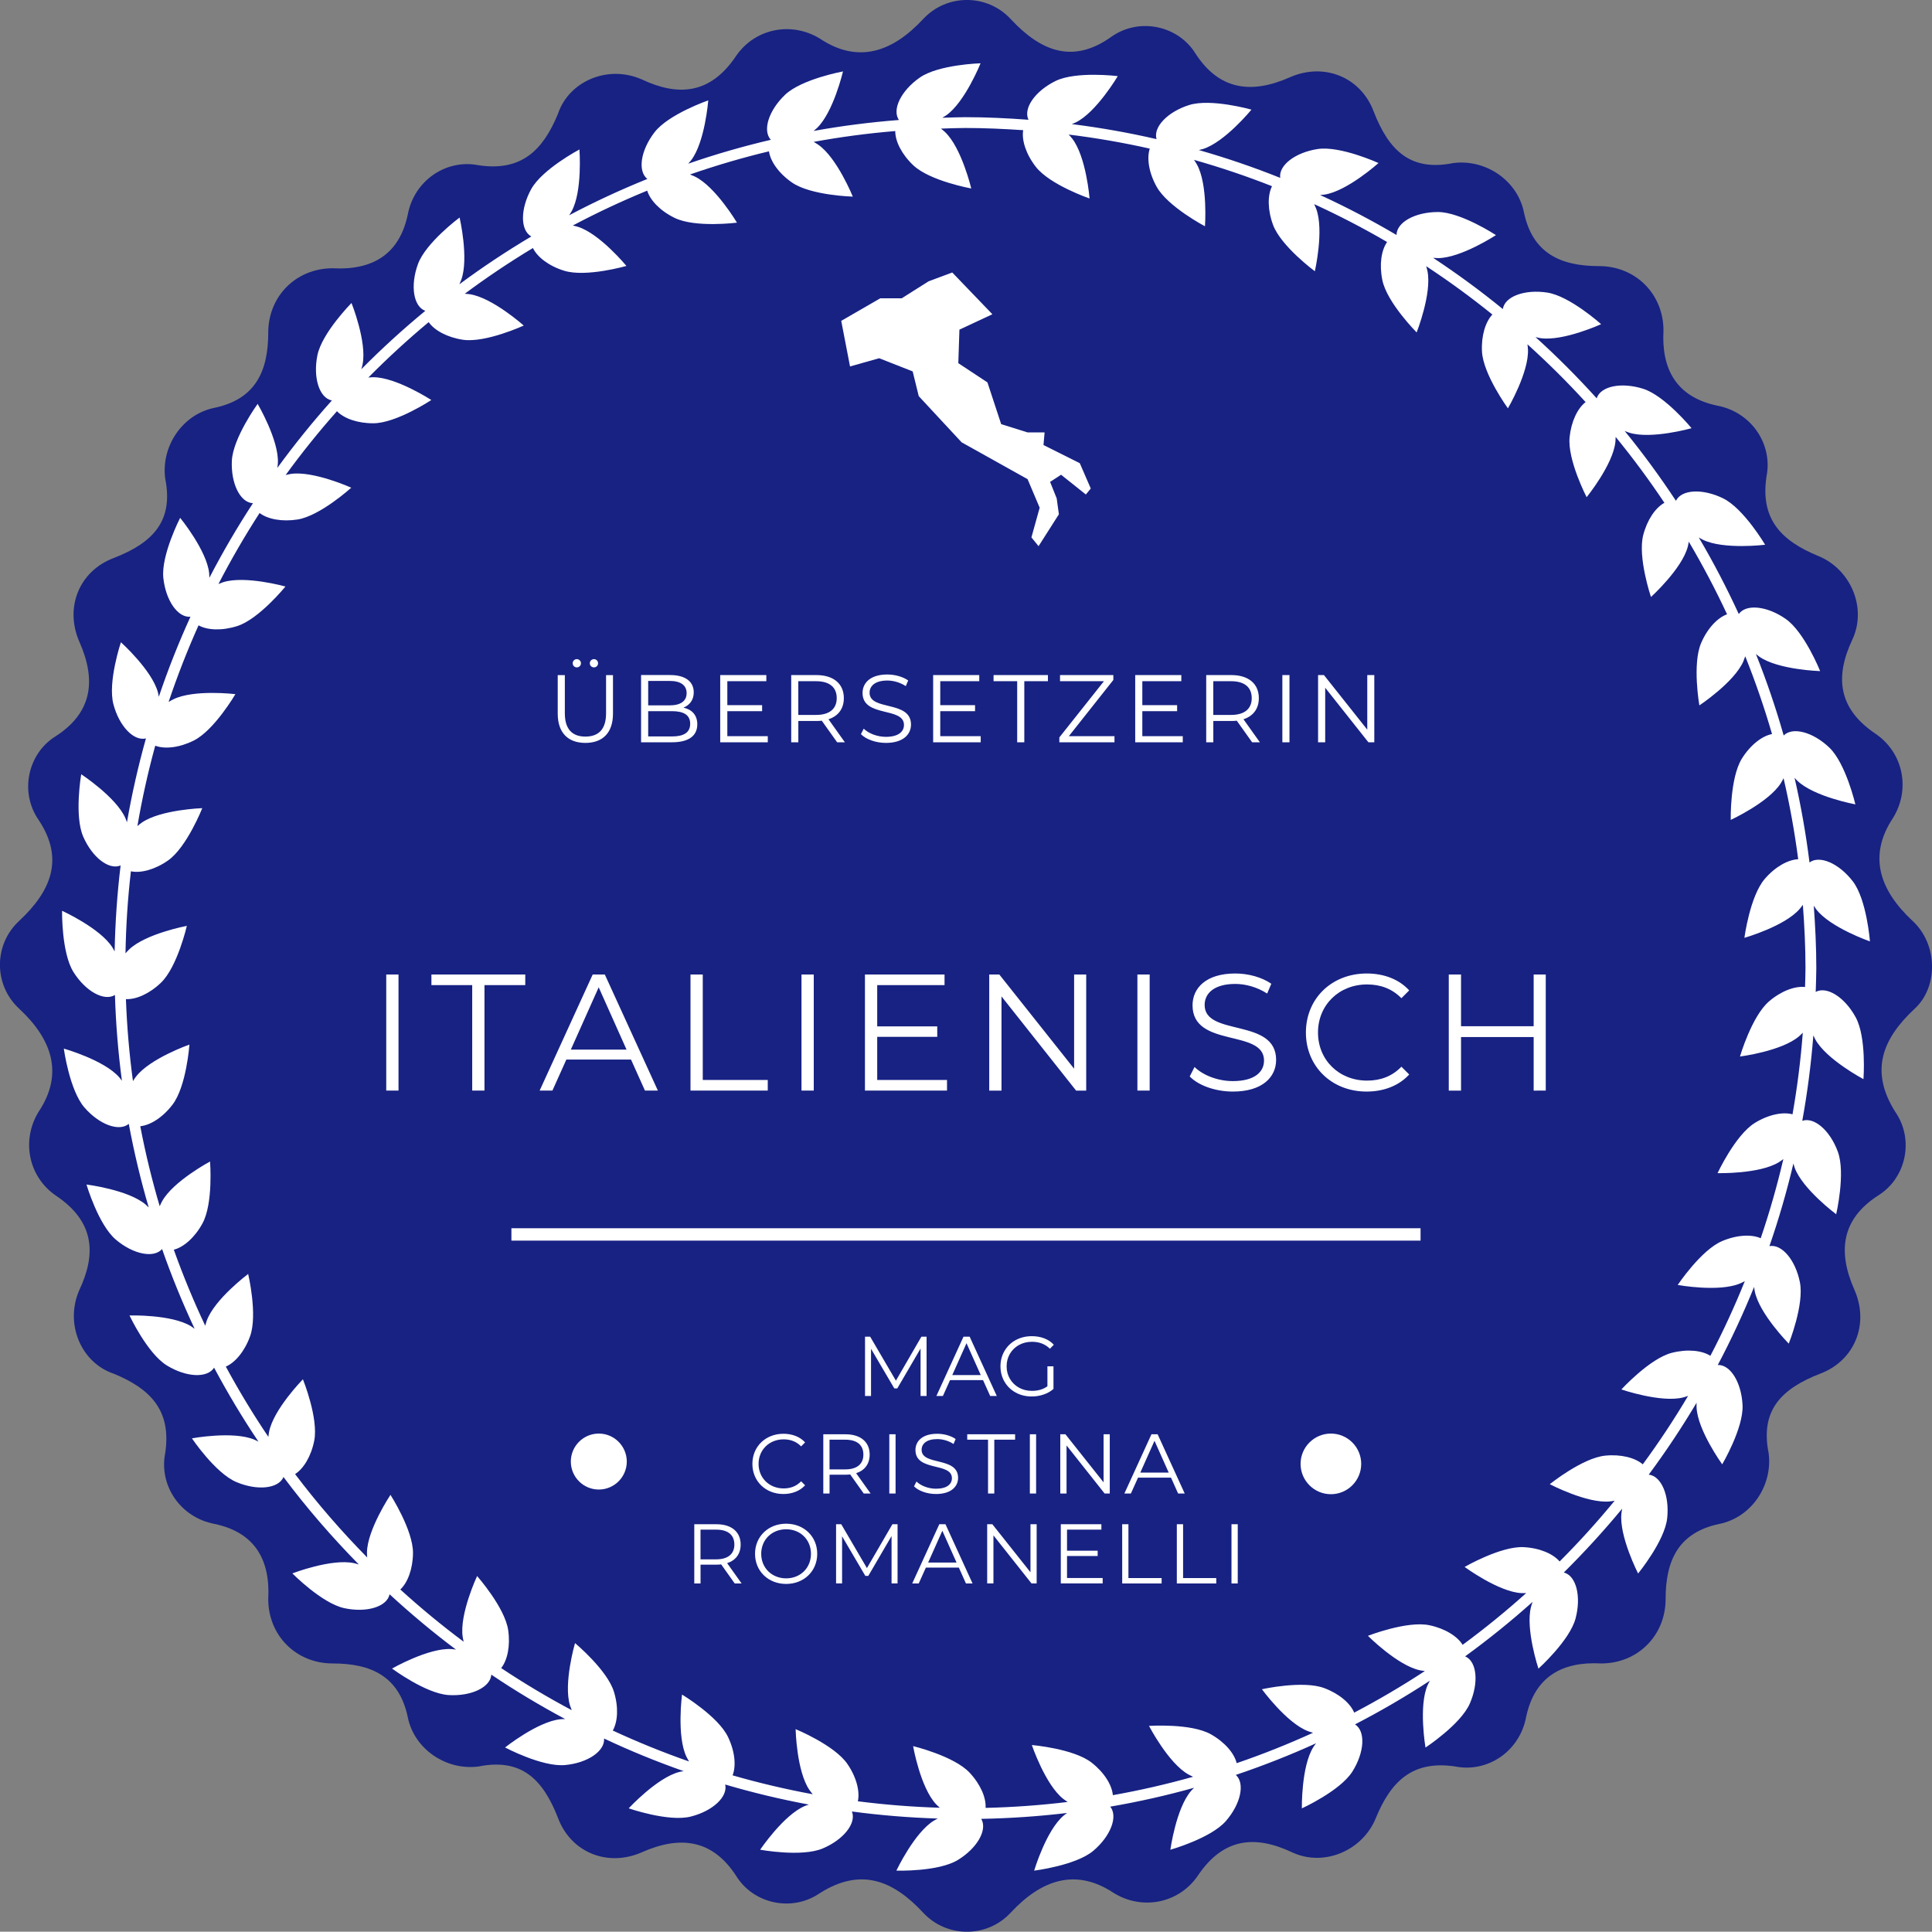 <?xml version="1.0" encoding="utf-8"?>
<!-- Generator: Adobe Illustrator 24.2.0, SVG Export Plug-In . SVG Version: 6.00 Build 0)  -->
<svg version="1.1" id="Ebene_1" xmlns="http://www.w3.org/2000/svg" xmlns:xlink="http://www.w3.org/1999/xlink" x="0px" y="0px"
	 viewBox="0 0 678.68 678.58" style="enable-background:new 0 0 678.68 678.58;" xml:space="preserve">
<rect x="0" y="0" width="678.68" height="678.58" fill="#808080" stroke="none"/>
<style type="text/css">
	.st0{fill:#172283;}
	.st1{fill:#FFFFFF;}
</style>
<path class="st0" d="M671.81,323.46c-11.31-10.56-15.83-22.62-6.79-36.19c6.03-9.8,3.77-22.62-6.03-29.41
	c-13.57-9.05-14.33-20.36-8.29-33.18c5.28-11.31-0.75-24.88-12.06-29.41c-12.82-5.28-20.36-12.82-18.1-27.9
	c2.26-11.31-5.28-22.62-17.34-24.88c-14.33-3.02-19.6-12.82-18.85-26.39c0-12.82-9.8-22.62-22.62-22.62
	c-13.57,0-23.37-4.52-26.39-18.85c-2.26-11.31-13.57-18.85-24.88-17.34c-15.08,3.02-22.62-4.52-27.9-18.1
	c-4.52-12.06-17.34-17.34-29.41-12.06c-13.57,6.03-24.88,4.52-33.18-8.29c-6.03-9.8-19.6-12.82-29.41-6.03
	c-13.57,9.8-24.88,5.28-35.44-6.03c-8.29-9.05-22.62-9.05-30.91,0c-10.56,11.31-22.62,15.83-36.19,6.79
	c-9.8-6.03-22.62-3.77-29.41,6.03c-9.05,13.57-20.36,14.33-33.18,8.29c-12.06-5.28-25.64,0.75-29.41,12.06
	c-5.28,12.82-12.82,20.36-27.9,18.1c-11.31-2.26-22.62,5.28-24.88,17.34c-3.02,14.33-12.82,19.6-26.39,18.85
	c-12.82,0-22.62,9.8-22.62,22.62c0,13.57-4.52,23.37-18.85,26.39c-11.31,2.26-18.85,13.57-17.34,24.88
	c3.02,15.08-4.52,22.62-18.1,27.9c-12.06,4.52-17.34,17.34-12.06,29.41c6.03,13.57,4.52,24.88-8.29,33.17
	c-9.8,6.03-12.82,19.6-6.03,29.41c9.05,13.57,4.52,24.88-6.79,35.44c-9.05,8.29-9.05,22.62,0,30.91
	c11.31,10.56,15.83,22.62,6.79,36.19c-6.03,9.8-3.77,22.62,6.03,29.41c13.57,9.05,14.33,20.36,8.29,33.17
	c-5.28,12.06,0.75,25.64,12.06,29.41c12.82,5.28,20.36,12.82,18.1,27.9c-2.26,11.31,5.28,22.62,17.34,24.88
	c14.33,3.02,19.6,12.82,18.85,26.39c0,12.82,9.8,22.62,22.62,22.62c13.57,0,23.37,4.52,26.39,18.85
	c2.26,11.31,13.57,18.85,24.88,17.34c15.08-3.02,22.62,4.52,27.9,18.1c4.52,12.06,17.34,17.34,29.41,12.06
	c13.57-6.03,24.88-4.52,33.18,8.29c6.03,9.8,19.6,12.82,29.41,6.03c14.33-9.05,25.64-4.52,36.19,6.79c8.29,9.05,22.62,9.05,30.91,0
	c10.56-11.31,22.62-15.83,36.19-6.79c9.8,6.03,22.62,3.77,29.41-6.03c9.05-13.57,20.36-14.33,33.18-8.29
	c11.31,5.28,24.88-0.75,29.41-12.06c5.28-12.82,12.82-20.36,27.9-18.1c11.31,2.26,22.62-5.28,24.88-17.34
	c3.02-14.33,12.82-19.6,26.39-18.85c12.82,0,22.62-9.8,22.62-22.62c0-13.57,4.52-23.37,18.85-26.39
	c11.31-2.26,18.85-13.57,17.34-24.88c-3.02-15.08,4.52-22.62,18.1-27.9c12.06-4.52,17.34-17.34,12.06-29.41
	c-6.03-13.57-4.52-24.88,8.29-33.17c9.8-6.03,12.82-19.6,6.03-29.41c-9.05-14.33-4.52-25.64,6.79-36.19
	C680.86,346.83,680.86,331.75,671.81,323.46z"/>
<path class="st1" d="M637.83,348.43c0.07-2.77,0.21-5.53,0.21-8.32c0-7.39-0.36-14.69-0.89-21.95c0.29,0.44,0.56,0.87,0.88,1.3
	c4.9,6.38,18.85,11.24,18.85,11.24s-1.12-14.71-6.01-21.09c-4.87-6.34-11.66-9.28-15.22-6.64c-1.26-10.09-3.02-20.01-5.25-29.75
	c0.33,0.36,0.65,0.74,1.03,1.09c5.82,5.57,20.33,8.25,20.33,8.25s-3.34-14.37-9.14-19.94c-5.77-5.51-12.92-7.38-16.04-4.26
	c-2.78-9.76-6.04-19.3-9.76-28.63c0.4,0.32,0.78,0.65,1.22,0.96c6.6,4.62,21.35,5.06,21.35,5.06s-5.48-13.69-12.07-18.31
	c-6.55-4.6-13.94-5.36-16.52-1.75c-4.24-9.23-8.93-18.21-14.05-26.9c0.48,0.27,0.93,0.56,1.44,0.81c7.23,3.56,21.87,1.76,21.87,1.76
	s-7.5-12.71-14.71-16.27c-7.2-3.56-14.66-3.18-16.62,0.83c-5.6-8.48-11.59-16.67-18-24.52c0.53,0.2,1.05,0.43,1.61,0.6
	c7.69,2.42,21.88-1.58,21.88-1.58s-9.34-11.41-17.01-13.85c-7.66-2.42-14.97-0.92-16.31,3.34c-0.01,0-0.01,0-0.02,0
	c-6.79-7.52-13.96-14.7-21.48-21.5c0.55,0.12,1.09,0.27,1.66,0.36c7.96,1.23,21.39-4.89,21.39-4.89s-10.97-9.87-18.9-11.1
	c-7.95-1.23-14.95,1.36-15.63,5.78c0,0,0,0-0.01,0c-7.83-6.4-16.01-12.39-24.48-17.99c0.56,0.04,1.1,0.09,1.68,0.1
	c8.06,0,20.4-8.08,20.4-8.08s-12.34-8.09-20.38-8.11c-8.02,0-14.54,3.61-14.55,8.07c-8.68-5.13-17.63-9.81-26.84-14.05
	c0.52-0.05,1.04-0.07,1.58-0.15c7.95-1.22,18.93-11.08,18.93-11.08s-13.42-6.12-21.37-4.92c-7.9,1.21-13.78,5.74-13.16,10.13
	c-9.32-3.73-18.85-6.99-28.59-9.77c0.48-0.12,0.96-0.22,1.46-0.37c7.68-2.41,17.03-13.83,17.03-13.83s-14.2-4.02-21.87-1.62
	c-7.6,2.39-12.7,7.74-11.48,11.98c-9.75-2.25-19.68-4.01-29.76-5.28c0.47-0.2,0.95-0.37,1.42-0.6c7.22-3.55,14.73-16.25,14.73-16.25
	s-14.64-1.82-21.86,1.71c-7.18,3.53-11.42,9.61-9.51,13.62c-7.35-0.54-14.73-0.91-22.21-0.91c-2.71,0-5.37,0.14-8.06,0.21
	c0.45-0.28,0.9-0.53,1.35-0.84c6.6-4.6,12.09-18.3,12.09-18.3s-14.74,0.42-21.35,5.02c-6.56,4.57-9.83,11.22-7.34,14.9
	c-10.14,0.79-20.14,2.07-29.98,3.85c0.39-0.32,0.79-0.62,1.16-0.98c5.83-5.57,9.18-19.93,9.18-19.93s-14.51,2.66-20.34,8.2
	c-5.77,5.5-8,12.55-5.01,15.82c-9.87,2.31-19.55,5.11-29.02,8.39c0.33-0.38,0.67-0.74,0.99-1.15c4.91-6.38,6.05-21.09,6.05-21.09
	s-13.95,4.83-18.86,11.19c-4.89,6.33-6.01,13.64-2.54,16.41c-9.4,3.8-18.58,8.05-27.47,12.76c0.28-0.45,0.59-0.88,0.85-1.36
	c3.89-7.05,2.77-21.76,2.77-21.76s-13.04,6.9-16.94,13.92c-3.87,7.03-3.87,14.47,0.03,16.64c-8.72,5.19-17.17,10.79-25.28,16.81
	c0.22-0.51,0.46-1,0.66-1.54c2.77-7.55-0.57-21.92-0.57-21.92s-11.84,8.79-14.62,16.33c-2.76,7.55-1.62,14.91,2.57,16.45
	c-7.84,6.45-15.33,13.3-22.47,20.5c0.15-0.56,0.32-1.09,0.44-1.68c1.6-7.89-3.89-21.58-3.89-21.58s-10.37,10.48-11.98,18.36
	c-1.59,7.89,0.67,14.99,5.05,15.87c0,0.02,0.01,0.02,0.01,0.04c-6.77,7.54-13.14,15.45-19.13,23.66c0.07-0.58,0.16-1.14,0.19-1.74
	c0.38-8.05-7.11-20.75-7.11-20.75s-8.66,11.94-9.06,19.97c-0.37,8.03,2.94,14.71,7.4,14.92v0.02c-5.53,8.44-10.62,17.18-15.3,26.18
	c-0.02-0.54-0.02-1.08-0.07-1.63c-0.85-8.01-10.19-19.43-10.19-19.43s-6.75,13.12-5.91,21.11c0.85,7.97,5.1,14.04,9.53,13.63
	c-4.17,9.14-7.88,18.51-11.12,28.12c-0.1-0.5-0.17-1-0.3-1.51c-2.05-7.79-13.01-17.65-13.01-17.65s-4.69,13.99-2.64,21.77
	c2.03,7.71,7.13,13.06,11.43,12.02c-2.7,9.64-4.94,19.46-6.67,29.47c-0.17-0.47-0.32-0.95-0.53-1.43
	c-3.21-7.38-15.54-15.46-15.54-15.46s-2.5,14.53,0.7,21.91c3.19,7.33,9.05,11.84,13.14,10.14c-1.2,9.93-1.9,20-2.1,30.2
	c-0.25-0.46-0.48-0.93-0.77-1.39c-4.27-6.78-17.69-12.89-17.69-12.89s-0.26,14.74,4.02,21.55c4.26,6.77,10.76,10.34,14.55,8.03
	c0.31,10.18,1.14,20.23,2.45,30.14c-0.31-0.41-0.6-0.83-0.94-1.22c-5.28-6.08-19.47-10.09-19.47-10.09s1.98,14.62,7.25,20.7
	c5.23,6.02,12.17,8.57,15.57,5.74c1.85,9.98,4.19,19.77,7.01,29.37c-0.37-0.34-0.7-0.7-1.1-1.04c-6.13-5.2-20.77-7.02-20.77-7.02
	s4.17,14.15,10.31,19.35c6.08,5.17,13.32,6.63,16.25,3.32c3.35,9.56,7.16,18.9,11.43,27.99c-0.43-0.29-0.83-0.6-1.28-0.89
	c-6.86-4.21-21.6-3.78-21.6-3.78s6.27,13.36,13.13,17.57c6.81,4.19,14.21,4.53,16.59,0.78c4.77,8.94,9.97,17.62,15.59,25.99
	c-0.49-0.24-0.95-0.5-1.47-0.72c-7.41-3.12-21.91-0.45-21.91-0.45s8.22,12.24,15.62,15.36s14.79,2.32,16.55-1.77
	c8.12,10.84,16.98,21.08,26.46,30.72c-0.56-0.16-1.12-0.34-1.71-0.47c-7.88-1.7-21.64,3.6-21.64,3.6s10.35,10.5,18.22,12.21
	c7.85,1.7,14.99-0.47,15.93-4.83c0.01,0,0.03-0.01,0.04-0.01c7.44,6.84,15.19,13.33,23.29,19.4c-0.53-0.07-1.05-0.16-1.61-0.19
	c-8.05-0.48-20.85,6.85-20.85,6.85s11.84,8.8,19.87,9.31c7.99,0.48,14.7-2.74,15-7.17c8.35,5.63,17.03,10.82,25.95,15.6
	c-0.52,0.01-1.03,0-1.56,0.05c-8.02,0.74-19.56,9.93-19.56,9.93s13.02,6.91,21.04,6.18c7.96-0.72,14.08-4.9,13.74-9.32
	c9.07,4.28,18.4,8.09,27.95,11.45c-0.49,0.09-0.98,0.15-1.47,0.28c-7.82,1.95-17.83,12.79-17.83,12.79s13.93,4.85,21.74,2.91
	c7.74-1.92,13.15-6.96,12.16-11.27c9.61,2.83,19.4,5.18,29.38,7.04c-0.47,0.17-0.95,0.31-1.42,0.51
	c-7.43,3.12-15.68,15.35-15.68,15.35s14.51,2.67,21.92-0.42c7.37-3.08,11.96-8.9,10.31-13.01c9.92,1.33,19.98,2.16,30.17,2.48
	c-0.47,0.25-0.93,0.47-1.39,0.75c-6.87,4.21-13.16,17.55-13.16,17.55s14.74,0.45,21.6-3.75c6.83-4.17,10.48-10.63,8.21-14.44
	c10.18-0.19,20.25-0.88,30.17-2.07c-0.41,0.3-0.82,0.58-1.22,0.92c-6.16,5.2-10.36,19.34-10.36,19.34s14.64-1.8,20.79-6.98
	c6.09-5.15,8.73-12.07,5.94-15.5c10-1.72,19.83-3.94,29.47-6.64c-0.35,0.36-0.71,0.69-1.05,1.08c-5.3,6.08-7.3,20.7-7.3,20.7
	s14.2-4.01,19.49-10.07c5.25-6.02,6.79-13.26,3.51-16.22c9.62-3.24,19.02-6.94,28.18-11.11c-0.31,0.43-0.64,0.84-0.93,1.3
	c-4.31,6.81-4.06,21.57-4.06,21.57s13.42-6.12,17.73-12.9c4.29-6.78,4.71-14.21,0.95-16.61c9.04-4.68,17.81-9.79,26.27-15.33
	c-0.26,0.51-0.53,1-0.77,1.54c-3.24,7.38-0.75,21.93-0.75,21.93s12.34-8.09,15.57-15.45c3.22-7.36,2.49-14.79-1.61-16.57
	c0-0.02,0-0.02,0-0.04c8.22-5.98,16.12-12.35,23.67-19.12c-0.18,0.55-0.39,1.09-0.54,1.67c-2.07,7.79,2.59,21.79,2.59,21.79
	s10.97-9.86,13.04-17.63c2.06-7.77,0.22-15-4.1-16.14v-0.03c7.19-7.13,14.03-14.6,20.48-22.41c-0.1,0.55-0.22,1.08-0.27,1.65
	c-0.87,8.01,5.86,21.14,5.86,21.14s9.35-11.42,10.21-19.41c0.87-7.98-2.05-14.84-6.48-15.32c6.02-8.11,11.62-16.55,16.81-25.26
	c-0.01,0.55-0.04,1.07-0.01,1.63c0.36,8.05,9.01,20.01,9.01,20.01s7.5-12.7,7.15-20.73c-0.36-8.01-4.27-14.34-8.7-14.17
	c4.7-8.88,8.95-18.04,12.76-27.42c0.07,0.5,0.11,1,0.22,1.52c1.58,7.9,11.95,18.4,11.95,18.4s5.49-13.69,3.91-21.58
	c-1.56-7.82-6.35-13.46-10.7-12.68c3.28-9.47,6.09-19.15,8.42-29.01c0.14,0.48,0.26,0.96,0.43,1.44c2.76,7.57,14.6,16.38,14.6,16.38
	s3.35-14.36,0.6-21.91c-2.73-7.51-8.33-12.35-12.51-10.91c1.79-9.85,3.09-19.86,3.89-30.01c0.23,0.47,0.42,0.93,0.68,1.41
	c3.87,7.05,16.92,13.96,16.92,13.96s1.13-14.7-2.74-21.75C648.03,350.29,641.75,346.34,637.83,348.43z M634.08,346.72
	c-3.53-0.39-8.36,1.38-12.63,5.03c-6.11,5.23-10.23,19.39-10.23,19.39s14.63-1.86,20.74-7.09c0.48-0.41,0.89-0.84,1.33-1.27
	c-0.74,9.7-1.95,19.26-3.61,28.66c-3.43-0.93-8.49,0.08-13.27,3.05c-6.83,4.24-13.06,17.62-13.06,17.62s14.75,0.37,21.58-3.87
	c0.55-0.34,1.03-0.71,1.53-1.07c-2.2,9.44-4.86,18.72-7.95,27.8c-3.24-1.44-8.39-1.2-13.58,1.01c-7.4,3.14-15.58,15.41-15.58,15.41
	s14.51,2.62,21.93-0.54c0.58-0.25,1.11-0.53,1.65-0.82c-3.61,8.98-7.65,17.73-12.1,26.24c-2.99-1.9-8.09-2.44-13.53-1.05
	c-7.79,1.99-17.74,12.87-17.74,12.87s13.95,4.79,21.74,2.8c0.59-0.15,1.14-0.35,1.7-0.54c-4.92,8.29-10.23,16.31-15.92,24.05
	c-2.67-2.31-7.62-3.61-13.18-3.06c-8,0.78-19.49,10.03-19.49,10.03s13.07,6.85,21.07,6.06c0.6-0.05,1.16-0.17,1.73-0.26
	c-6.1,7.43-12.55,14.56-19.34,21.35c-2.29-2.7-6.98-4.73-12.57-5.03c-8.03-0.45-20.8,6.95-20.8,6.95s11.89,8.75,19.92,9.19
	c0.58,0.03,1.14,0,1.7,0c-7.13,6.41-14.58,12.47-22.32,18.17c-1.85-3.01-6.18-5.73-11.65-6.88c-7.86-1.66-21.62,3.72-21.62,3.72
	s10.42,10.45,18.29,12.11c0.58,0.12,1.14,0.18,1.71,0.26c-8.01,5.26-16.3,10.13-24.82,14.61c-1.36-3.28-5.25-6.64-10.5-8.61
	c-7.52-2.83-21.92,0.39-21.92,0.39s8.7,11.91,16.23,14.75c0.58,0.22,1.15,0.37,1.73,0.54c-8.72,3.98-17.67,7.55-26.82,10.68
	c-0.84-3.45-4.17-7.39-9.08-10.15c-7-3.94-21.72-2.94-21.72-2.94s6.79,13.09,13.81,17.04c0.55,0.31,1.12,0.56,1.68,0.83
	c-9.23,2.6-18.63,4.76-28.19,6.46c-0.31-3.54-3-7.94-7.44-11.41c-6.32-4.96-21.02-6.2-21.02-6.2s4.73,13.97,11.06,18.94
	c0.5,0.39,1.01,0.71,1.52,1.06c-9.48,1.15-19.1,1.85-28.83,2.08c0.23-3.54-1.77-8.27-5.61-12.37c-5.5-5.87-19.85-9.33-19.85-9.33
	s2.54,14.53,8.06,20.4c0.43,0.45,0.88,0.84,1.32,1.25c-9.72-0.29-19.32-1.06-28.79-2.27c0.77-3.47-0.48-8.46-3.67-13.11
	c-4.54-6.63-18.19-12.23-18.19-12.23s0.31,14.74,4.86,21.38c0.36,0.53,0.76,1,1.15,1.49c-9.56-1.77-18.94-3.98-28.15-6.64
	c1.3-3.31,0.82-8.45-1.63-13.53c-3.49-7.24-16.13-14.85-16.13-14.85s-1.93,14.62,1.56,21.87c0.27,0.58,0.6,1.1,0.91,1.64
	c-9.15-3.2-18.09-6.83-26.8-10.87c1.76-3.08,2.07-8.21,0.42-13.59c-2.34-7.68-13.68-17.13-13.68-17.13s-4.13,14.17-1.78,21.87
	c0.19,0.59,0.41,1.14,0.63,1.7c-8.52-4.53-16.79-9.47-24.79-14.79c2.2-2.78,3.26-7.79,2.46-13.33
	c-1.15-7.95-10.92-19.01-10.92-19.01s-6.24,13.38-5.07,21.34c0.09,0.6,0.23,1.17,0.35,1.74c-7.71-5.75-15.14-11.88-22.25-18.35
	c2.59-2.42,4.4-7.2,4.45-12.8c0.07-8.04-7.91-20.45-7.91-20.45s-8.19,12.27-8.26,20.32c-0.01,0.58,0.05,1.13,0.09,1.68
	c-9.06-9.19-17.54-18.97-25.34-29.29c2.99-1.9,5.65-6.26,6.73-11.74c1.56-7.89-3.98-21.56-3.98-21.56s-10.33,10.54-11.88,18.44
	c-0.12,0.6-0.18,1.19-0.25,1.79c-5.37-7.96-10.36-16.21-14.95-24.69c3.26-1.39,6.59-5.32,8.51-10.62
	c2.75-7.56-0.66-21.92-0.66-21.92s-11.81,8.84-14.55,16.41c-0.21,0.6-0.36,1.19-0.53,1.78c-4.1-8.68-7.78-17.6-11.04-26.71
	c3.45-0.87,7.36-4.26,10.06-9.22c3.86-7.05,2.67-21.76,2.67-21.76s-13.01,6.95-16.87,14.01c-0.32,0.57-0.56,1.14-0.81,1.7
	c-2.72-9.19-5.01-18.57-6.83-28.11c3.54-0.34,7.91-3.09,11.33-7.58c4.89-6.39,5.94-21.1,5.94-21.1s-13.91,4.89-18.8,11.3
	c-0.39,0.5-0.71,1.02-1.04,1.53c-1.28-9.47-2.11-19.08-2.47-28.8c3.54,0.19,8.26-1.86,12.32-5.77c5.79-5.57,9.08-19.96,9.08-19.96
	s-14.5,2.73-20.3,8.31c-0.46,0.44-0.84,0.89-1.25,1.34c0.17-9.73,0.8-19.34,1.9-28.82c3.47,0.73,8.46-0.58,13.07-3.82
	c6.58-4.64,12-18.36,12-18.36s-14.74,0.5-21.32,5.13c-0.52,0.37-0.99,0.77-1.47,1.17c1.64-9.58,3.73-18.99,6.27-28.24
	c3.33,1.27,8.46,0.72,13.51-1.8c7.2-3.57,14.65-16.31,14.65-16.31s-14.64-1.76-21.85,1.84c-0.58,0.28-1.09,0.6-1.62,0.91
	c3.08-9.18,6.59-18.16,10.52-26.92c3.1,1.73,8.23,1.96,13.58,0.26c7.66-2.44,16.95-13.9,16.95-13.9s-14.2-3.96-21.89-1.51
	c-0.57,0.19-1.1,0.42-1.65,0.63c4.43-8.57,9.25-16.88,14.46-24.94c2.82,2.16,7.82,3.14,13.33,2.28
	c7.94-1.26,18.87-11.17,18.87-11.17s-13.45-6.07-21.39-4.82c-0.58,0.1-1.11,0.24-1.66,0.36c5.65-7.77,11.66-15.25,18.02-22.41
	c2.45,2.54,7.24,4.27,12.81,4.24c8.03-0.03,20.34-8.17,20.34-8.17s-12.37-8.04-20.43-8.01c-0.58,0-1.12,0.07-1.69,0.11
	c6.75-6.82,13.82-13.32,21.19-19.46c2.04,2.91,6.52,5.36,12.04,6.19c7.96,1.17,21.36-4.99,21.36-4.99s-11.01-9.82-18.97-11.01
	c-0.59-0.09-1.17-0.11-1.75-0.16c7.7-5.73,15.69-11.09,23.94-16.06c1.55,3.19,5.62,6.33,10.99,7.98c7.68,2.38,21.86-1.69,21.86-1.69
	s-9.39-11.38-17.09-13.76c-0.58-0.18-1.16-0.29-1.75-0.44c8.48-4.49,17.2-8.58,26.14-12.25c1.03,3.4,4.59,7.13,9.67,9.59
	c7.23,3.52,21.86,1.66,21.86,1.66s-7.55-12.69-14.79-16.2c-0.57-0.28-1.15-0.49-1.72-0.72c9.06-3.15,18.31-5.87,27.75-8.14
	c0.5,3.52,3.45,7.75,8.09,10.96c6.61,4.57,21.36,4.95,21.36,4.95s-5.53-13.68-12.16-18.25c-0.52-0.36-1.05-0.66-1.59-0.98
	c9.4-1.72,18.97-3,28.66-3.8c-0.03,3.55,2.25,8.17,6.34,12.03c5.84,5.52,20.36,8.14,20.36,8.14s-3.4-14.34-9.25-19.86
	c-0.45-0.42-0.92-0.79-1.39-1.17c2.85-0.09,5.68-0.22,8.54-0.22c6.84,0,13.6,0.32,20.34,0.77c-0.58,3.51,0.98,8.42,4.43,12.86
	c4.93,6.35,18.89,11.14,18.89,11.14s-1.17-14.72-6.12-21.07c-0.39-0.5-0.8-0.94-1.21-1.39c9.64,1.19,19.14,2.83,28.48,4.94
	c-1.11,3.38-0.33,8.48,2.42,13.4c3.91,7.02,16.97,13.88,16.97,13.88s1.08-14.72-2.85-21.75c-0.31-0.56-0.66-1.07-1-1.58
	c9.33,2.64,18.47,5.73,27.4,9.25c-1.59,3.17-1.59,8.32,0.37,13.6c2.81,7.52,14.68,16.28,14.68,16.28s3.29-14.38,0.48-21.92
	c-0.22-0.58-0.48-1.12-0.73-1.66c8.78,4.02,17.33,8.46,25.63,13.3c-2.04,2.91-2.8,7.97-1.66,13.44
	c1.63,7.87,12.04,18.33,12.04,18.33s5.42-13.72,3.79-21.6c-0.12-0.58-0.29-1.12-0.44-1.67c8.03,5.29,15.79,10.95,23.25,16.98
	c-2.42,2.58-3.94,7.44-3.65,13.01c0.42,8.01,9.11,19.94,9.11,19.94s7.46-12.73,7.04-20.78c-0.03-0.58-0.12-1.14-0.18-1.7
	c7.13,6.43,13.96,13.2,20.43,20.29c-2.81,2.17-5.05,6.76-5.62,12.32c-0.81,7.99,5.98,21.09,5.98,21.09s9.3-11.45,10.11-19.46
	c0.06-0.59,0.06-1.15,0.08-1.72c6.08,7.42,11.79,15.15,17.13,23.15c-3.11,1.71-6.04,5.91-7.44,11.34c-2,7.77,2.72,21.75,2.72,21.75
	s10.92-9.9,12.94-17.7c0.15-0.59,0.24-1.16,0.34-1.74c4.89,8.26,9.37,16.77,13.45,25.51c-3.34,1.2-6.9,4.93-9.11,10.1
	c-3.17,7.38-0.62,21.91-0.62,21.91s12.29-8.13,15.48-15.53c0.24-0.58,0.43-1.15,0.63-1.73c3.57,8.9,6.71,18.01,9.42,27.32
	c-3.49,0.66-7.58,3.81-10.58,8.6c-4.25,6.81-3.93,21.56-3.93,21.56s13.4-6.17,17.66-13c0.34-0.54,0.61-1.09,0.9-1.64
	c2.17,9.33,3.88,18.82,5.14,28.46c-3.55,0.14-8.07,2.63-11.74,6.9c-5.24,6.09-7.16,20.71-7.16,20.71s14.17-4.05,19.42-10.16
	c0.41-0.47,0.76-0.96,1.12-1.45c0.55,7.36,0.92,14.76,0.92,22.26C634.24,342.33,634.13,344.52,634.08,346.72z"/>
<rect x="179.65" y="431.46" class="st1" width="319.37" height="4.35"/>
<g>
	<path class="st1" d="M210.35,503.59c-5.42,0-9.83,4.41-9.83,9.83c0,5.42,4.41,9.83,9.83,9.83c5.42,0,9.83-4.41,9.83-9.83
		C220.17,508,215.76,503.59,210.35,503.59z"/>
	<path class="st1" d="M467.52,503.59c-5.87,0-10.65,4.78-10.65,10.65c0,5.87,4.78,10.65,10.65,10.65s10.65-4.78,10.65-10.65
		C478.17,508.37,473.4,503.59,467.52,503.59z"/>
</g>
<g>
	<path class="st1" d="M400.57,517.3l4.99-11.17l4.99,11.17H400.57z M413.85,524.64h2.32l-9.51-20.8h-2.17l-9.51,20.8h2.29l2.5-5.56
		h11.59L413.85,524.64z M387.67,503.84v16.88l-13.4-16.88h-1.81v20.8h2.2v-16.88l13.37,16.88h1.81v-20.8L387.67,503.84
		L387.67,503.84z M361.77,524.64h2.2v-20.8h-2.2V524.64z M347.08,524.64h2.2v-18.9h7.31v-1.9h-16.82v1.9h7.31V524.64z M328.8,524.82
		c5.32,0,7.76-2.62,7.76-5.68c0-7.58-12.81-4.13-12.81-9.84c0-2.08,1.69-3.77,5.5-3.77c1.84,0,3.92,0.56,5.71,1.72l0.74-1.75
		c-1.66-1.16-4.1-1.84-6.45-1.84c-5.29,0-7.67,2.64-7.67,5.71c0,7.7,12.81,4.19,12.81,9.9c0,2.05-1.69,3.69-5.59,3.69
		c-2.73,0-5.38-1.07-6.86-2.53l-0.86,1.69C322.61,523.72,325.68,524.82,328.8,524.82z M312.4,524.64h2.2v-20.8h-2.2V524.64z
		 M296.93,516.17h-5.53v-10.43h5.53c4.16,0,6.36,1.9,6.36,5.23C303.3,514.24,301.1,516.17,296.93,516.17z M305.83,524.64l-5.08-7.13
		c3.03-0.98,4.75-3.27,4.75-6.54c0-4.46-3.21-7.13-8.5-7.13h-7.79v20.8h2.2v-6.6H297c0.59,0,1.13-0.03,1.66-0.09l4.75,6.69H305.83z
		 M275.18,524.82c3.06,0,5.8-1.04,7.64-3.06l-1.4-1.4c-1.69,1.75-3.77,2.5-6.15,2.5c-5.02,0-8.8-3.68-8.8-8.62
		c0-4.94,3.77-8.62,8.8-8.62c2.38,0,4.46,0.74,6.15,2.47l1.4-1.4c-1.84-2.02-4.58-3.03-7.61-3.03c-6.27,0-10.91,4.49-10.91,10.58
		C264.3,520.33,268.95,524.82,275.18,524.82z"/>
	<path class="st1" d="M432.6,556.24h2.2v-20.8h-2.2V556.24z M413.4,556.24h13.85v-1.9H415.6v-18.9h-2.2V556.24z M394.21,556.24
		h13.85v-1.9H396.4v-18.9h-2.2L394.21,556.24L394.21,556.24z M374.83,554.33v-7.73h10.76v-1.87h-10.76v-7.4h12.07v-1.9h-14.26v20.8
		h14.71v-1.9L374.83,554.33L374.83,554.33z M361.99,535.43v16.88l-13.4-16.88h-1.81v20.8h2.2v-16.88l13.37,16.88h1.81v-20.8H361.99z
		 M326.04,548.9l4.99-11.17l4.99,11.17H326.04z M339.32,556.24h2.32l-9.51-20.8h-2.17l-9.51,20.8h2.29l2.5-5.56h11.59L339.32,556.24
		z M313.49,535.43l-8.95,15.42l-9.03-15.42h-1.81v20.8h2.11v-16.55l8.17,13.91h1.04l8.17-14v16.64h2.11v-20.8H313.49z
		 M276.17,554.45c-5.02,0-8.77-3.66-8.77-8.62s3.74-8.62,8.77-8.62c4.99,0,8.71,3.66,8.71,8.62
		C284.88,550.8,281.15,554.45,276.17,554.45z M276.17,556.41c6.24,0,10.91-4.49,10.91-10.58s-4.67-10.58-10.91-10.58
		c-6.3,0-10.94,4.52-10.94,10.58S269.86,556.41,276.17,556.41z M251.61,547.77h-5.53v-10.43h5.53c4.16,0,6.36,1.9,6.36,5.23
		C257.98,545.83,255.77,547.77,251.61,547.77z M260.51,556.24l-5.08-7.13c3.03-0.98,4.75-3.27,4.75-6.54c0-4.46-3.21-7.13-8.5-7.13
		h-7.79v20.8h2.2v-6.6h5.59c0.59,0,1.13-0.03,1.66-0.09l4.75,6.69H260.51z"/>
	<g>
		<path class="st1" d="M325.49,469.56v20.82h-2.11v-16.66l-8.18,14.01h-1.04l-8.18-13.92v16.57h-2.11v-20.82h1.81l9.04,15.44
			l8.95-15.44H325.49z"/>
		<path class="st1" d="M345.33,484.82h-11.6l-2.5,5.56h-2.29l9.52-20.82h2.17l9.52,20.82h-2.32L345.33,484.82z M344.52,483.03
			l-5-11.18l-5,11.18H344.52z"/>
		<path class="st1" d="M367.96,479.97h2.11v7.94c-0.97,0.85-2.12,1.51-3.45,1.96c-1.33,0.46-2.73,0.69-4.19,0.69
			c-2.08,0-3.96-0.46-5.62-1.37c-1.67-0.91-2.97-2.17-3.93-3.79c-0.95-1.62-1.43-3.43-1.43-5.43s0.48-3.81,1.43-5.43
			c0.95-1.62,2.26-2.88,3.93-3.79s3.55-1.37,5.65-1.37c1.59,0,3.04,0.25,4.37,0.76s2.45,1.25,3.36,2.25l-1.37,1.4
			c-1.65-1.62-3.74-2.44-6.28-2.44c-1.68,0-3.21,0.37-4.57,1.11c-1.36,0.75-2.42,1.78-3.2,3.09c-0.77,1.32-1.16,2.79-1.16,4.42
			s0.39,3.09,1.16,4.4s1.83,2.34,3.18,3.09s2.87,1.13,4.55,1.13c2.14,0,3.96-0.53,5.44-1.61v-7.01H367.96z"/>
	</g>
</g>
<polygon class="st1" points="337.03,115.8 336.64,127.58 346.87,134.33 351.7,149 360.97,151.9 366.95,151.9 366.56,156.34 
	379.31,162.71 383.17,171.6 381.44,173.71 372.74,166.77 368.88,169.28 371.2,175.07 371.97,180.66 364.83,191.86 362.32,188.78 
	365.22,178.35 360.97,168.32 337.8,155.38 322.74,139.16 320.61,130.47 308.84,125.84 298.6,128.73 295.51,112.71 309.22,104.79 
	316.75,104.79 326.21,98.81 334.51,95.72 348.61,110.39 "/>
<path class="st1" d="M538.75,342.33v18.17h-25.51v-18.17h-4.31v40.78h4.31v-18.82h25.51v18.82H543v-40.78H538.75z M480.06,383.45
	c6,0,11.36-2.04,14.97-6l-2.74-2.74c-3.32,3.44-7.4,4.89-12.06,4.89c-9.84,0-17.24-7.22-17.24-16.89s7.4-16.89,17.24-16.89
	c4.66,0,8.74,1.46,12.06,4.83l2.74-2.74c-3.61-3.96-8.97-5.94-14.91-5.94c-12.29,0-21.38,8.8-21.38,20.74
	S467.83,383.45,480.06,383.45z M433.08,383.45c10.43,0,15.2-5.13,15.2-11.13c0-14.85-25.11-8.1-25.11-19.28
	c0-4.08,3.32-7.4,10.78-7.4c3.61,0,7.69,1.11,11.18,3.38l1.46-3.44c-3.26-2.27-8.04-3.61-12.64-3.61
	c-10.37,0-15.03,5.18-15.03,11.18c0,15.09,25.11,8.21,25.11,19.4c0,4.02-3.32,7.22-10.95,7.22c-5.36,0-10.54-2.1-13.46-4.95
	l-1.69,3.32C420.96,381.3,426.96,383.45,433.08,383.45z M399.55,383.1h4.31v-40.78h-4.31V383.1z M377.32,342.33v33.09l-26.27-33.09
	h-3.55v40.78h4.31v-33.09l26.21,33.09h3.55v-40.78H377.32z M308.15,379.38v-15.15h21.09v-3.67h-21.09v-14.5h23.65v-3.73h-27.96
	v40.78h28.83v-3.73H308.15z M281.55,383.1h4.31v-40.78h-4.31V383.1z M242.55,383.1h27.15v-3.73h-22.83v-37.05h-4.31V383.1z
	 M200.52,368.72l9.79-21.9l9.79,21.9H200.52z M226.56,383.1h4.54l-18.64-40.78h-4.25l-18.64,40.78h4.49l4.89-10.89h22.72
	L226.56,383.1z M165.88,383.1h4.31v-37.05h14.33v-3.73h-32.97v3.73h14.33V383.1z M135.68,383.1h4.31v-40.78h-4.31V383.1z"/>
<path class="st1" d="M480.3,237.14v19.17l-15.22-19.17h-2.06v23.62h2.5v-19.17l15.19,19.17h2.06v-23.62H480.3z M450.47,260.76h2.5
	v-23.62h-2.5V260.76z M432.49,251.14h-6.28V239.3h6.28c4.72,0,7.22,2.16,7.22,5.94C439.72,248.95,437.22,251.14,432.49,251.14z
	 M442.58,260.76l-5.77-8.1c3.44-1.11,5.4-3.71,5.4-7.42c0-5.06-3.64-8.1-9.65-8.1h-8.84v23.62h2.5v-7.49h6.35
	c0.67,0,1.28-0.03,1.89-0.1l5.4,7.59H442.58z M401.28,258.6v-8.77h12.22v-2.13h-12.22v-8.4h13.7v-2.16h-16.2v23.62h16.71v-2.16
	H401.28z M375.47,258.6l15.63-19.74v-1.72h-18.73v2.16h15.42l-15.66,19.74v1.72h19.37v-2.16H375.47z M357.32,260.76h2.5V239.3h8.3
	v-2.16h-19.1v2.16h8.3V260.76z M330.3,258.6v-8.77h12.22v-2.13H330.3v-8.4H344v-2.16h-16.2v23.62h16.71v-2.16H330.3z M311.21,260.97
	c6.04,0,8.81-2.97,8.81-6.45c0-8.61-14.55-4.69-14.55-11.17c0-2.36,1.92-4.29,6.24-4.29c2.09,0,4.46,0.64,6.48,1.96l0.84-1.99
	c-1.89-1.32-4.66-2.09-7.32-2.09c-6.01,0-8.71,3-8.71,6.48c0,8.74,14.55,4.76,14.55,11.24c0,2.33-1.92,4.18-6.34,4.18
	c-3.11,0-6.11-1.22-7.8-2.87l-0.98,1.92C304.19,259.72,307.66,260.97,311.21,260.97z M286.71,251.14h-6.28V239.3h6.28
	c4.72,0,7.22,2.16,7.22,5.94C293.93,248.95,291.44,251.14,286.71,251.14z M296.8,260.76l-5.77-8.1c3.44-1.11,5.4-3.71,5.4-7.42
	c0-5.06-3.64-8.1-9.65-8.1h-8.84v23.62h2.5v-7.49h6.35c0.67,0,1.28-0.03,1.89-0.1l5.4,7.59H296.8z M255.5,258.6v-8.77h12.22v-2.13
	H255.5v-8.4h13.7v-2.16H253v23.62h16.71v-2.16H255.5z M236.04,258.7h-8.34v-8.88h8.34c4.15,0,6.41,1.35,6.41,4.42
	C242.45,257.35,240.19,258.7,236.04,258.7z M235.23,239.2c3.78,0,5.97,1.45,5.97,4.29c0,2.84-2.19,4.29-5.97,4.29h-7.53v-8.57
	H235.23z M240.09,248.58c2.16-0.88,3.61-2.67,3.61-5.37c0-3.85-3.04-6.08-8.3-6.08H225.2v23.62h10.87c5.91,0,8.88-2.3,8.88-6.31
	C244.95,251.25,243.12,249.25,240.09,248.58z M205.64,260.97c6.04,0,9.69-3.51,9.69-10.29v-13.53h-2.43v13.43
	c0,5.6-2.63,8.17-7.26,8.17c-4.59,0-7.22-2.57-7.22-8.17v-13.43h-2.5v13.53C195.92,257.46,199.59,260.97,205.64,260.97z
	 M208.64,234.44c0.81,0,1.45-0.61,1.45-1.45c0-0.81-0.64-1.45-1.45-1.45c-0.78,0-1.45,0.64-1.45,1.45
	C207.19,233.83,207.86,234.44,208.64,234.44z M202.63,234.44c0.78,0,1.45-0.61,1.45-1.45c0-0.81-0.68-1.45-1.45-1.45
	c-0.81,0-1.45,0.64-1.45,1.45C201.18,233.83,201.82,234.44,202.63,234.44z"/>
</svg>
